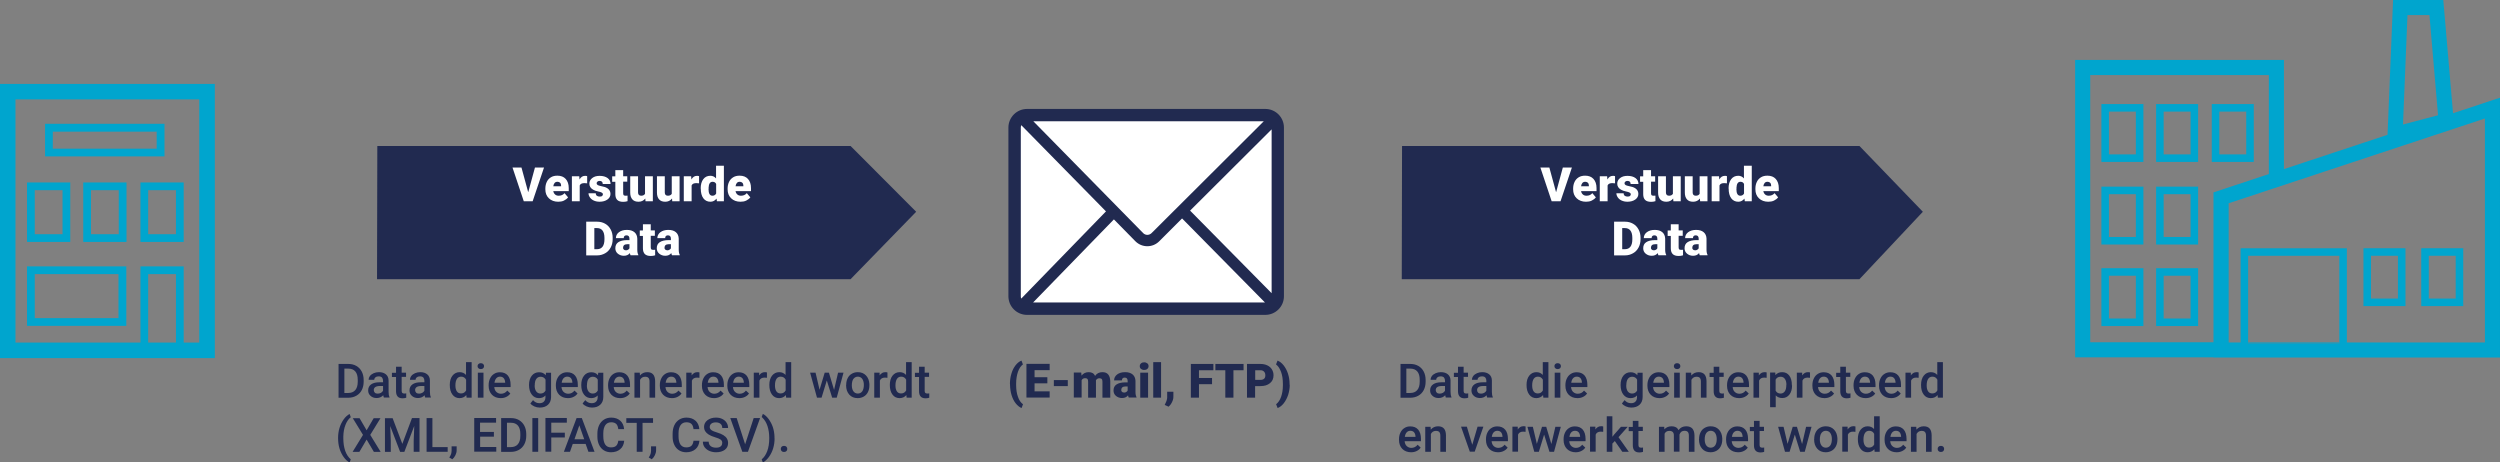 <?xml version="1.0" encoding="UTF-8"?><svg id="Layer_2" xmlns="http://www.w3.org/2000/svg" viewBox="0 0 261.85 48.44"><rect x="0" y="0" width="261.85" height="48.44" fill="#808080" stroke="none"/><defs><style>.cls-1{fill:#00a5ce;}.cls-2{fill:#fff;}.cls-3{fill:#212a50;}</style></defs><g id="Layer_2-2"><path class="cls-1" d="m256.93,11.85l-1.02-11.85h-5.26l-.58,14.12-10.85,3.59V6.28h-21.87v31.15h14.5v.02h30V10.23l-4.92,1.63Zm-4.76-10.27h2.29l.9,10.49-3.67.97.47-11.47Zm-20.32,34.27h-12.92V7.86h18.71v10.37l-5.8,1.92v15.7Zm13.17.12h-9.55v-9.18h9.55v9.18Zm15.25-.1h-14.46v-9.87h-11.13v9.87h-1.25v-14.58l26.84-8.88v23.46Z"/><path class="cls-1" d="m224.5,16.96h-4.4v-6.06h4.4v6.06Zm-3.61-.79h2.82v-4.48h-2.82v4.48Z"/><path class="cls-1" d="m230.23,16.96h-4.4v-6.06h4.4v6.06Zm-3.61-.79h2.82v-4.48h-2.82v4.48Z"/><path class="cls-1" d="m236.06,16.96h-4.4v-6.06h4.4v6.06Zm-3.61-.79h2.82v-4.48h-2.82v4.48Z"/><path class="cls-1" d="m258,32.06h-4.4v-6.06h4.4v6.06Zm-3.61-.79h2.82v-4.48h-2.82v4.48Z"/><path class="cls-1" d="m251.95,32.06h-4.4v-6.06h4.4v6.06Zm-3.61-.79h2.82v-4.48h-2.82v4.48Z"/><path class="cls-1" d="m224.5,25.61h-4.4v-6.06h4.4v6.06Zm-3.61-.79h2.82v-4.48h-2.82v4.48Z"/><path class="cls-1" d="m230.23,25.61h-4.4v-6.06h4.4v6.06Zm-3.61-.79h2.82v-4.48h-2.82v4.48Z"/><path class="cls-1" d="m224.5,34.15h-4.4v-6.06h4.4v6.06Zm-3.61-.79h2.82v-4.48h-2.82v4.48Z"/><path class="cls-1" d="m230.23,34.15h-4.4v-6.06h4.4v6.06Zm-3.61-.79h2.82v-4.48h-2.82v4.48Z"/><path class="cls-1" d="m235.47,35.87v.1h9.55v-.1h-9.55Z"/><path class="cls-1" d="m0,8.79v28.72h22.5V8.79H0Zm18.43,27.09h-2.91v-7.17h2.91v7.17Zm2.44,0h-1.63v-7.98h-4.53v7.98H1.62V10.41h19.25v25.47Z"/><path class="cls-1" d="m17.22,16.38H4.72v-3.41h12.51v3.41Zm-11.69-.81h10.88v-1.78H5.53v1.78Z"/><path class="cls-1" d="m7.36,25.34H2.83v-6.23h4.53v6.23Zm-3.72-.81h2.91v-4.61h-2.91v4.61Z"/><path class="cls-1" d="m13.25,25.34h-4.53v-6.23h4.53v6.23Zm-3.72-.81h2.91v-4.61h-2.91v4.61Z"/><path class="cls-1" d="m19.24,25.34h-4.53v-6.23h4.53v6.23Zm-3.72-.81h2.91v-4.61h-2.91v4.61Z"/><path class="cls-1" d="m2.83,27.9v6.23h10.4v-6.23H2.83Zm9.59,5.42H3.64v-4.61h8.77v4.61Z"/><polygon class="cls-3" points="39.52 15.32 39.52 15.29 89.09 15.29 95.96 22.18 89.09 29.24 39.49 29.24 39.52 15.32"/><polygon class="cls-3" points="146.82 29.24 194.76 29.24 201.4 22.18 194.76 15.29 146.85 15.29 146.85 15.32 146.82 29.24"/><path class="cls-3" d="m105.78,40.22c0-.39.05-.76.16-1.1.1-.34.25-.63.43-.86.19-.24.39-.4.62-.49l.15.4c-.23.17-.4.43-.52.78-.12.35-.19.77-.19,1.24v.11c0,.49.06.91.19,1.26.12.36.3.62.53.78l-.15.4c-.22-.09-.43-.26-.62-.5-.19-.24-.33-.53-.43-.86-.1-.33-.15-.69-.16-1.06v-.11Z"/><path class="cls-3" d="m109.7,40.15h-1.34v.84h1.58v.65h-2.43v-3.53h2.43v.66h-1.58v.74h1.34v.63Z"/><path class="cls-3" d="m111.84,40.44h-1.46v-.63h1.46v.63Z"/><path class="cls-3" d="m113.25,39.03l.03.31c.19-.24.44-.36.75-.36.33,0,.55.13.67.39.18-.26.43-.39.77-.39.53,0,.8.32.82.96v1.71h-.82v-1.65c0-.13-.02-.23-.07-.29-.05-.06-.13-.09-.25-.09-.16,0-.28.07-.36.21v.03s0,1.79,0,1.79h-.82v-1.65c0-.14-.02-.24-.07-.3s-.13-.09-.25-.09c-.16,0-.28.07-.36.21v1.82h-.82v-2.62h.77Z"/><path class="cls-3" d="m118.23,41.65c-.03-.05-.05-.13-.08-.24-.15.19-.36.28-.63.28-.25,0-.46-.08-.63-.22s-.26-.34-.26-.56c0-.29.1-.5.31-.64s.52-.22.92-.22h.25v-.14c0-.24-.1-.36-.31-.36-.19,0-.29.1-.29.29h-.82c0-.25.11-.46.32-.62.22-.16.49-.24.83-.24s.6.08.79.24.29.39.3.67v1.16c0,.24.04.42.11.55v.04h-.82Zm-.51-.53c.1,0,.19-.02.25-.07.07-.04.12-.09.14-.15v-.42h-.24c-.28,0-.43.13-.43.38,0,.07.02.13.08.18.05.05.11.07.19.07Z"/><path class="cls-3" d="m119.38,38.35c0-.12.04-.21.13-.29s.19-.11.33-.11.24.04.33.11.13.17.13.29-.04.21-.13.29-.19.11-.33.11-.24-.04-.33-.11-.13-.17-.13-.29Zm.87,3.3h-.82v-2.62h.82v2.62Z"/><path class="cls-3" d="m121.61,41.65h-.82v-3.72h.82v3.72Z"/><path class="cls-3" d="m122.4,42.6l-.41-.19.08-.17c.11-.21.17-.41.18-.6v-.61h.65v.53c0,.19-.05.38-.15.57-.09.19-.21.35-.36.47Z"/><path class="cls-3" d="m126.95,40.24h-1.37v1.41h-.85v-3.53h2.36v.66h-1.51v.81h1.37v.65Z"/><path class="cls-3" d="m130.25,38.78h-1.06v2.87h-.85v-2.87h-1.04v-.66h2.95v.66Z"/><path class="cls-3" d="m131.46,40.45v1.2h-.85v-3.53h1.41c.27,0,.51.05.72.15.21.1.37.24.48.42.11.18.17.39.17.62,0,.34-.12.62-.37.82-.25.21-.58.31-1.01.31h-.54Zm0-.66h.56c.16,0,.29-.04.38-.12s.13-.2.13-.35c0-.17-.04-.3-.13-.39-.09-.1-.21-.15-.36-.15h-.57v1.02Z"/><path class="cls-3" d="m135.09,40.28c0,.38-.06.74-.17,1.08s-.27.63-.46.88c-.2.25-.41.41-.64.5l-.16-.4c.22-.17.4-.43.52-.77s.19-.75.19-1.2v-.15c0-.49-.06-.91-.19-1.26s-.3-.62-.53-.79l.16-.4c.23.09.44.25.63.49.19.24.35.53.46.87.11.34.17.69.17,1.06v.11Z"/><path class="cls-3" d="m35.46,41.65v-3.53h1.04c.31,0,.59.07.83.21.24.14.43.34.56.59.13.25.2.55.2.88v.18c0,.33-.07.63-.2.88s-.32.45-.57.59c-.25.14-.53.21-.85.21h-1.02Zm.61-3.03v2.54h.4c.32,0,.57-.1.74-.3s.26-.49.26-.87v-.2c0-.38-.08-.68-.25-.88-.17-.2-.41-.3-.72-.3h-.43Z"/><path class="cls-3" d="m40.21,41.65s-.05-.13-.07-.25c-.19.2-.42.29-.69.29s-.48-.08-.64-.23c-.17-.15-.25-.34-.25-.56,0-.28.1-.49.31-.64s.5-.22.89-.22h.36v-.17c0-.13-.04-.24-.11-.33-.08-.08-.19-.12-.35-.12-.13,0-.24.03-.33.1-.09.07-.13.15-.13.26h-.59c0-.14.05-.28.14-.4s.23-.22.39-.29c.16-.07.35-.11.55-.11.31,0,.55.08.73.23.18.15.28.37.28.65v1.18c0,.24.03.42.1.56v.04h-.6Zm-.65-.42c.12,0,.23-.03.33-.08s.18-.13.23-.23v-.49h-.32c-.22,0-.38.04-.49.11-.11.08-.16.18-.16.32,0,.11.04.2.11.27.07.07.18.1.3.1Z"/><path class="cls-3" d="m42.07,38.39v.64h.46v.44h-.46v1.46c0,.1.02.17.06.22.04.04.11.07.21.07.07,0,.14,0,.21-.02v.46c-.13.04-.26.06-.39.06-.45,0-.68-.25-.68-.75v-1.48h-.43v-.44h.43v-.64h.59Z"/><path class="cls-3" d="m44.54,41.65s-.05-.13-.07-.25c-.19.2-.42.29-.69.29s-.48-.08-.64-.23c-.17-.15-.25-.34-.25-.56,0-.28.1-.49.31-.64s.5-.22.89-.22h.36v-.17c0-.13-.04-.24-.11-.33-.08-.08-.19-.12-.35-.12-.13,0-.24.03-.33.1-.09.07-.13.15-.13.26h-.59c0-.14.05-.28.14-.4s.23-.22.39-.29c.16-.07.35-.11.55-.11.31,0,.55.08.73.23.18.15.28.37.28.65v1.18c0,.24.03.42.1.56v.04h-.6Zm-.65-.42c.12,0,.23-.03.33-.08s.18-.13.23-.23v-.49h-.32c-.22,0-.38.04-.49.11-.11.08-.16.18-.16.32,0,.11.04.2.11.27.07.07.18.1.3.1Z"/><path class="cls-3" d="m47.11,40.32c0-.4.09-.73.28-.97.19-.24.44-.37.75-.37.28,0,.5.1.67.29v-1.34h.59v3.72h-.53l-.03-.27c-.18.21-.41.32-.71.32s-.56-.12-.74-.37c-.19-.25-.28-.58-.28-1.01Zm.59.05c0,.27.05.47.15.62s.25.22.44.22c.24,0,.42-.11.53-.32v-1.12c-.11-.21-.28-.32-.52-.32-.19,0-.34.08-.44.23-.1.15-.16.38-.16.68Z"/><path class="cls-3" d="m50.02,38.35c0-.09.03-.17.09-.22.06-.06.14-.09.25-.09s.19.03.25.09.09.13.09.22-.03.16-.09.22c-.06.06-.14.09-.25.09s-.19-.03-.25-.09c-.06-.06-.09-.13-.09-.22Zm.62,3.3h-.59v-2.62h.59v2.62Z"/><path class="cls-3" d="m52.44,41.7c-.37,0-.68-.12-.91-.35-.23-.24-.35-.55-.35-.94v-.07c0-.26.05-.5.15-.7.1-.21.24-.37.42-.48.18-.12.39-.17.61-.17.36,0,.63.11.83.34.19.23.29.55.29.97v.24h-1.71c.02.22.09.39.22.51s.29.19.48.19c.27,0,.49-.11.66-.33l.32.3c-.1.16-.25.28-.42.36-.18.09-.37.13-.59.13Zm-.07-2.25c-.16,0-.29.06-.39.17-.1.11-.16.27-.19.47h1.12v-.04c-.01-.2-.07-.35-.16-.45-.09-.1-.22-.15-.38-.15Z"/><path class="cls-3" d="m55.41,40.32c0-.41.1-.73.29-.97.19-.24.45-.36.76-.36.3,0,.53.1.7.31l.03-.26h.53v2.54c0,.34-.11.62-.32.81-.21.2-.5.3-.87.3-.19,0-.38-.04-.56-.12s-.32-.18-.42-.31l.28-.35c.18.21.4.32.67.32.2,0,.35-.05.46-.16.11-.11.17-.26.17-.47v-.18c-.17.19-.4.28-.68.28-.31,0-.56-.12-.75-.37-.19-.24-.29-.58-.29-1.01Zm.59.05c0,.26.05.47.16.62.11.15.26.23.45.23.24,0,.41-.1.53-.31v-1.15c-.11-.2-.29-.3-.52-.3-.19,0-.34.08-.45.23s-.16.38-.16.68Z"/><path class="cls-3" d="m59.48,41.7c-.37,0-.68-.12-.91-.35-.23-.24-.35-.55-.35-.94v-.07c0-.26.05-.5.15-.7.1-.21.24-.37.42-.48.18-.12.39-.17.61-.17.36,0,.63.11.83.34.19.23.29.55.29.97v.24h-1.71c.02.22.09.39.22.51s.29.19.48.19c.27,0,.49-.11.66-.33l.32.3c-.1.16-.25.28-.42.36-.18.09-.37.13-.59.13Zm-.07-2.25c-.16,0-.29.06-.39.17-.1.11-.16.27-.19.47h1.12v-.04c-.01-.2-.07-.35-.16-.45-.09-.1-.22-.15-.38-.15Z"/><path class="cls-3" d="m60.88,40.32c0-.41.1-.73.29-.97.19-.24.45-.36.76-.36.3,0,.53.1.7.31l.03-.26h.53v2.54c0,.34-.11.62-.32.81-.21.2-.5.3-.87.3-.19,0-.38-.04-.56-.12s-.32-.18-.42-.31l.28-.35c.18.21.4.32.67.32.2,0,.35-.05.46-.16.11-.11.17-.26.17-.47v-.18c-.17.19-.4.28-.68.28-.31,0-.56-.12-.75-.37-.19-.24-.29-.58-.29-1.01Zm.59.05c0,.26.05.47.16.62.11.15.26.23.45.23.24,0,.41-.1.53-.31v-1.15c-.11-.2-.29-.3-.52-.3-.19,0-.34.08-.45.23s-.16.38-.16.68Z"/><path class="cls-3" d="m64.95,41.7c-.37,0-.68-.12-.91-.35-.23-.24-.35-.55-.35-.94v-.07c0-.26.05-.5.15-.7.1-.21.24-.37.42-.48.18-.12.39-.17.61-.17.36,0,.63.11.83.34.19.23.29.55.29.97v.24h-1.71c.02.22.09.39.22.51s.29.19.48.19c.27,0,.49-.11.66-.33l.32.3c-.1.16-.25.28-.42.36-.18.09-.37.13-.59.13Zm-.07-2.25c-.16,0-.29.06-.39.17-.1.11-.16.27-.19.47h1.12v-.04c-.01-.2-.07-.35-.16-.45-.09-.1-.22-.15-.38-.15Z"/><path class="cls-3" d="m67.01,39.03l.02.3c.19-.23.45-.35.76-.35.55,0,.82.31.83.94v1.73h-.59v-1.7c0-.17-.04-.29-.11-.37s-.19-.12-.35-.12c-.24,0-.41.11-.53.32v1.87h-.59v-2.62h.55Z"/><path class="cls-3" d="m70.37,41.7c-.37,0-.68-.12-.91-.35-.23-.24-.35-.55-.35-.94v-.07c0-.26.05-.5.15-.7.1-.21.24-.37.42-.48.18-.12.39-.17.61-.17.36,0,.63.11.83.34.19.23.29.55.29.97v.24h-1.71c.02.22.09.39.22.51s.29.19.48.19c.27,0,.49-.11.66-.33l.32.3c-.1.16-.25.28-.42.36-.18.09-.37.13-.59.13Zm-.07-2.25c-.16,0-.29.06-.39.17-.1.11-.16.27-.19.47h1.12v-.04c-.01-.2-.07-.35-.16-.45-.09-.1-.22-.15-.38-.15Z"/><path class="cls-3" d="m73.25,39.57c-.08-.01-.16-.02-.24-.02-.27,0-.45.1-.54.31v1.79h-.59v-2.62h.56v.29c.16-.23.35-.34.61-.34.08,0,.15.01.21.03v.55Z"/><path class="cls-3" d="m74.78,41.7c-.37,0-.68-.12-.91-.35-.23-.24-.35-.55-.35-.94v-.07c0-.26.05-.5.15-.7.1-.21.24-.37.42-.48.18-.12.39-.17.61-.17.36,0,.63.11.83.34.19.23.29.55.29.97v.24h-1.71c.02.22.09.39.22.51s.29.19.48.19c.27,0,.49-.11.66-.33l.32.3c-.1.16-.25.28-.42.36-.18.09-.37.13-.59.13Zm-.07-2.25c-.16,0-.29.06-.39.17-.1.11-.16.27-.19.47h1.12v-.04c-.01-.2-.07-.35-.16-.45-.09-.1-.22-.15-.38-.15Z"/><path class="cls-3" d="m77.44,41.7c-.37,0-.68-.12-.91-.35-.23-.24-.35-.55-.35-.94v-.07c0-.26.05-.5.15-.7.1-.21.24-.37.42-.48.18-.12.39-.17.61-.17.36,0,.63.11.83.34.19.23.29.55.29.97v.24h-1.71c.02.22.09.39.22.51s.29.19.48.19c.27,0,.49-.11.66-.33l.32.3c-.1.16-.25.28-.42.36-.18.09-.37.13-.59.13Zm-.07-2.25c-.16,0-.29.06-.39.17-.1.11-.16.27-.19.47h1.12v-.04c-.01-.2-.07-.35-.16-.45-.09-.1-.22-.15-.38-.15Z"/><path class="cls-3" d="m80.32,39.57c-.08-.01-.16-.02-.24-.02-.27,0-.45.1-.54.31v1.79h-.59v-2.62h.56v.29c.16-.23.35-.34.61-.34.08,0,.15.01.21.03v.55Z"/><path class="cls-3" d="m80.58,40.32c0-.4.09-.73.28-.97.19-.24.44-.37.75-.37.28,0,.5.1.67.29v-1.34h.59v3.72h-.53l-.03-.27c-.18.21-.41.32-.71.32s-.56-.12-.74-.37c-.19-.25-.28-.58-.28-1.01Zm.59.05c0,.27.05.47.15.62s.25.22.44.22c.24,0,.42-.11.53-.32v-1.12c-.11-.21-.28-.32-.52-.32-.19,0-.34.08-.44.23-.1.15-.16.38-.16.68Z"/><path class="cls-3" d="m87.36,40.84l.42-1.81h.57l-.71,2.62h-.48l-.56-1.8-.55,1.8h-.48l-.72-2.62h.57l.42,1.79.54-1.79h.44l.54,1.81Z"/><path class="cls-3" d="m88.63,40.31c0-.26.05-.49.15-.69.1-.21.24-.36.43-.47.18-.11.4-.17.63-.17.35,0,.64.11.86.34.22.23.34.53.36.91v.14c0,.26-.05.49-.15.69-.1.2-.24.36-.43.47-.19.11-.4.17-.64.17-.37,0-.67-.12-.89-.37-.22-.25-.33-.57-.33-.98v-.03Zm.59.05c0,.27.06.48.17.63.11.15.27.23.46.23s.35-.08.46-.23c.11-.15.17-.38.17-.68,0-.26-.06-.47-.17-.63-.11-.15-.27-.23-.46-.23s-.34.08-.46.23c-.11.15-.17.38-.17.68Z"/><path class="cls-3" d="m92.94,39.57c-.08-.01-.16-.02-.24-.02-.27,0-.45.1-.54.31v1.79h-.59v-2.62h.56v.29c.16-.23.35-.34.61-.34.08,0,.15.01.21.03v.55Z"/><path class="cls-3" d="m93.2,40.32c0-.4.09-.73.28-.97.19-.24.44-.37.75-.37.28,0,.5.1.67.29v-1.34h.59v3.72h-.53l-.03-.27c-.18.21-.41.32-.71.32s-.56-.12-.74-.37c-.19-.25-.28-.58-.28-1.01Zm.59.05c0,.27.05.47.15.62s.25.22.44.22c.24,0,.42-.11.53-.32v-1.12c-.11-.21-.28-.32-.52-.32-.19,0-.34.08-.44.23-.1.15-.16.38-.16.68Z"/><path class="cls-3" d="m96.85,38.39v.64h.46v.44h-.46v1.46c0,.1.02.17.06.22.04.04.11.07.21.07.07,0,.14,0,.21-.02v.46c-.13.04-.26.06-.39.06-.45,0-.68-.25-.68-.75v-1.48h-.43v-.44h.43v-.64h.59Z"/><path class="cls-3" d="m35.41,45.88c0-.37.05-.73.15-1.06.1-.33.25-.63.44-.9.19-.26.4-.45.62-.56l.12.34c-.23.17-.41.44-.55.79s-.22.76-.23,1.22v.21c0,.49.07.93.2,1.31.14.38.33.67.58.88l-.12.33c-.22-.11-.42-.29-.62-.56-.19-.27-.34-.57-.44-.9-.1-.33-.15-.7-.15-1.1Z"/><path class="cls-3" d="m38.4,45.07l.74-1.27h.71l-1.07,1.75,1.09,1.78h-.71l-.76-1.29-.76,1.29h-.71l1.09-1.78-1.07-1.75h.71l.74,1.27Z"/><path class="cls-3" d="m41.12,43.79l1.02,2.7,1.01-2.7h.79v3.53h-.61v-1.16l.06-1.55-1.04,2.72h-.44l-1.04-2.71.06,1.55v1.16h-.61v-3.53h.79Z"/><path class="cls-3" d="m45.29,46.83h1.6v.49h-2.21v-3.53h.61v3.04Z"/><path class="cls-3" d="m47.38,48.11l-.32-.19c.09-.15.16-.27.19-.38s.05-.22.05-.33v-.46h.53v.42c0,.17-.05.34-.13.51s-.19.31-.33.43Z"/><path class="cls-3" d="m51.74,45.74h-1.45v1.08h1.69v.49h-2.31v-3.53h2.29v.49h-1.68v.97h1.45v.48Z"/><path class="cls-3" d="m52.49,47.32v-3.53h1.04c.31,0,.59.07.83.21.24.14.43.34.56.59.13.25.2.55.2.88v.18c0,.33-.07.63-.2.88s-.32.45-.57.59c-.25.14-.53.21-.85.21h-1.02Zm.61-3.03v2.54h.4c.32,0,.57-.1.74-.3s.26-.49.26-.87v-.2c0-.38-.08-.68-.25-.88-.17-.2-.41-.3-.72-.3h-.43Z"/><path class="cls-3" d="m56.37,47.32h-.61v-3.53h.61v3.53Z"/><path class="cls-3" d="m59.16,45.82h-1.42v1.49h-.61v-3.53h2.24v.49h-1.63v1.05h1.42v.49Z"/><path class="cls-3" d="m61.36,46.5h-1.37l-.29.82h-.64l1.33-3.53h.55l1.33,3.53h-.64l-.29-.82Zm-1.19-.49h1.02l-.51-1.46-.51,1.46Z"/><path class="cls-3" d="m65.38,46.17c-.04.38-.17.67-.42.88s-.56.32-.97.32c-.28,0-.53-.07-.74-.2-.21-.13-.38-.32-.5-.57-.12-.25-.18-.53-.18-.85v-.33c0-.33.06-.62.18-.88.12-.25.29-.45.51-.59.22-.14.48-.21.76-.21.39,0,.7.11.94.32s.38.51.41.89h-.61c-.03-.25-.1-.44-.22-.55-.12-.11-.29-.17-.52-.17-.27,0-.47.1-.61.29-.14.2-.22.48-.22.86v.31c0,.38.07.67.2.87.14.2.34.3.6.3.24,0,.42-.05.54-.16.12-.11.2-.29.23-.54h.61Z"/><path class="cls-3" d="m68.4,44.29h-1.1v3.03h-.61v-3.03h-1.09v-.49h2.8v.49Z"/><path class="cls-3" d="m68.27,48.11l-.32-.19c.09-.15.16-.27.19-.38s.05-.22.05-.33v-.46h.53v.42c0,.17-.05.34-.13.51s-.19.31-.33.43Z"/><path class="cls-3" d="m73.26,46.17c-.04.38-.17.67-.42.88s-.56.32-.97.32c-.28,0-.53-.07-.74-.2-.21-.13-.38-.32-.5-.57-.12-.25-.18-.53-.18-.85v-.33c0-.33.06-.62.18-.88.12-.25.29-.45.51-.59.22-.14.48-.21.76-.21.39,0,.7.11.94.32s.38.51.41.89h-.61c-.03-.25-.1-.44-.22-.55-.12-.11-.29-.17-.52-.17-.27,0-.47.1-.61.29-.14.2-.22.48-.22.86v.31c0,.38.07.67.2.87.14.2.34.3.6.3.24,0,.42-.05.54-.16.12-.11.2-.29.23-.54h.61Z"/><path class="cls-3" d="m75.65,46.41c0-.16-.05-.27-.16-.36-.11-.08-.31-.17-.59-.25-.28-.08-.51-.18-.68-.29-.32-.2-.48-.47-.48-.79,0-.28.12-.52.35-.7.23-.18.53-.28.9-.28.25,0,.46.04.66.14.19.09.34.22.45.39.11.17.16.35.16.56h-.61c0-.18-.06-.33-.17-.43-.12-.1-.28-.16-.5-.16-.2,0-.36.04-.47.13-.11.08-.17.21-.17.36,0,.13.06.24.18.32.12.09.32.17.59.25.27.08.49.17.66.28s.29.22.37.36.12.29.12.47c0,.29-.11.53-.34.7-.23.17-.53.26-.92.26-.26,0-.49-.05-.7-.14-.21-.09-.38-.23-.5-.39s-.18-.36-.18-.58h.61c0,.2.07.35.2.46.13.11.32.17.57.17.21,0,.37-.04.48-.13.11-.09.16-.2.16-.34Z"/><path class="cls-3" d="m78.04,46.55l.9-2.76h.67l-1.27,3.53h-.59l-1.26-3.53h.67l.89,2.76Z"/><path class="cls-3" d="m81.13,45.92c0,.36-.05.71-.15,1.04-.1.33-.25.64-.45.91-.2.27-.41.46-.63.57l-.12-.33c.24-.19.43-.47.58-.86.14-.38.21-.82.21-1.32v-.06c0-.45-.06-.86-.18-1.23-.12-.37-.3-.66-.53-.89l-.08-.07.12-.33c.21.1.41.28.6.53.19.26.34.54.45.86.1.32.16.64.17.98v.19Z"/><path class="cls-3" d="m82.12,46.7c.11,0,.19.03.25.09.06.06.09.14.09.23s-.03.17-.09.23-.14.09-.25.09-.19-.03-.25-.09c-.06-.06-.09-.14-.09-.23s.03-.17.09-.23c.06-.06.14-.09.25-.09Z"/><path class="cls-3" d="m146.69,41.65v-3.53h1.04c.31,0,.59.07.83.21.24.14.43.34.56.59.13.25.2.55.2.88v.18c0,.33-.07.63-.2.88s-.32.45-.57.59c-.25.14-.53.21-.85.21h-1.02Zm.61-3.03v2.54h.4c.32,0,.57-.1.74-.3s.26-.49.26-.87v-.2c0-.38-.08-.68-.25-.88-.17-.2-.41-.3-.72-.3h-.43Z"/><path class="cls-3" d="m151.44,41.65s-.05-.13-.07-.25c-.19.2-.42.29-.69.29s-.48-.08-.64-.23c-.17-.15-.25-.34-.25-.56,0-.28.1-.49.31-.64s.5-.22.89-.22h.36v-.17c0-.13-.04-.24-.11-.33-.08-.08-.19-.12-.35-.12-.13,0-.24.03-.33.1-.09.07-.13.15-.13.26h-.59c0-.14.05-.28.14-.4s.23-.22.39-.29c.16-.07.35-.11.55-.11.31,0,.55.08.73.23.18.15.28.37.28.65v1.18c0,.24.03.42.1.56v.04h-.6Zm-.65-.42c.12,0,.23-.03.33-.08s.18-.13.23-.23v-.49h-.32c-.22,0-.38.04-.49.11-.11.08-.16.18-.16.32,0,.11.04.2.11.27.07.07.18.1.3.1Z"/><path class="cls-3" d="m153.3,38.39v.64h.46v.44h-.46v1.46c0,.1.02.17.06.22.04.04.11.07.21.07.07,0,.14,0,.21-.02v.46c-.13.04-.26.06-.39.06-.45,0-.68-.25-.68-.75v-1.48h-.43v-.44h.43v-.64h.59Z"/><path class="cls-3" d="m155.77,41.65s-.05-.13-.07-.25c-.19.2-.42.29-.69.29s-.48-.08-.64-.23c-.17-.15-.25-.34-.25-.56,0-.28.1-.49.31-.64s.5-.22.89-.22h.36v-.17c0-.13-.04-.24-.11-.33-.08-.08-.19-.12-.35-.12-.13,0-.24.03-.33.1-.09.07-.13.15-.13.26h-.59c0-.14.05-.28.14-.4s.23-.22.39-.29c.16-.07.35-.11.55-.11.31,0,.55.08.73.23.18.15.28.37.28.65v1.18c0,.24.03.42.1.56v.04h-.6Zm-.65-.42c.12,0,.23-.03.33-.08s.18-.13.23-.23v-.49h-.32c-.22,0-.38.04-.49.11-.11.08-.16.18-.16.32,0,.11.04.2.11.27.07.07.18.1.3.1Z"/><path class="cls-3" d="m159.89,40.32c0-.4.09-.73.28-.97.19-.24.44-.37.75-.37.28,0,.5.1.67.29v-1.34h.59v3.72h-.53l-.03-.27c-.18.21-.41.32-.71.32s-.56-.12-.74-.37c-.19-.25-.28-.58-.28-1.01Zm.59.05c0,.27.05.47.15.62s.25.22.44.22c.24,0,.42-.11.53-.32v-1.12c-.11-.21-.28-.32-.52-.32-.19,0-.34.08-.44.23-.1.15-.16.38-.16.68Z"/><path class="cls-3" d="m162.81,38.35c0-.09.03-.17.09-.22.06-.06.14-.09.25-.09s.19.03.25.09.09.13.09.22-.03.16-.09.22c-.06.06-.14.09-.25.09s-.19-.03-.25-.09c-.06-.06-.09-.13-.09-.22Zm.62,3.3h-.59v-2.62h.59v2.62Z"/><path class="cls-3" d="m165.22,41.7c-.37,0-.68-.12-.91-.35-.23-.24-.35-.55-.35-.94v-.07c0-.26.05-.5.15-.7.1-.21.24-.37.42-.48.18-.12.39-.17.61-.17.36,0,.63.11.83.34.19.23.29.55.29.97v.24h-1.71c.02.22.09.39.22.51s.29.19.48.19c.27,0,.49-.11.66-.33l.32.3c-.1.16-.25.28-.42.36-.18.09-.37.13-.59.13Zm-.07-2.25c-.16,0-.29.06-.39.17-.1.11-.16.27-.19.47h1.12v-.04c-.01-.2-.07-.35-.16-.45-.09-.1-.22-.15-.38-.15Z"/><path class="cls-3" d="m169.74,40.32c0-.41.1-.73.29-.97.19-.24.45-.36.76-.36.3,0,.53.1.7.31l.03-.26h.53v2.54c0,.34-.11.62-.32.81-.21.2-.5.3-.87.3-.19,0-.38-.04-.56-.12s-.32-.18-.42-.31l.28-.35c.18.21.4.32.67.32.2,0,.35-.05.46-.16.11-.11.17-.26.17-.47v-.18c-.17.19-.4.28-.68.28-.31,0-.56-.12-.75-.37-.19-.24-.29-.58-.29-1.01Zm.59.05c0,.26.05.47.16.62.11.15.26.23.45.23.24,0,.41-.1.53-.31v-1.15c-.11-.2-.29-.3-.52-.3-.19,0-.34.08-.45.23s-.16.38-.16.68Z"/><path class="cls-3" d="m173.81,41.7c-.37,0-.68-.12-.91-.35-.23-.24-.35-.55-.35-.94v-.07c0-.26.05-.5.15-.7.1-.21.24-.37.42-.48.18-.12.39-.17.61-.17.36,0,.63.11.83.34.19.23.29.55.29.97v.24h-1.71c.02.22.09.39.22.51s.29.19.48.19c.27,0,.49-.11.66-.33l.32.3c-.1.16-.25.28-.42.36-.18.09-.37.13-.59.13Zm-.07-2.25c-.16,0-.29.06-.39.17-.1.11-.16.27-.19.47h1.12v-.04c-.01-.2-.07-.35-.16-.45-.09-.1-.22-.15-.38-.15Z"/><path class="cls-3" d="m175.32,38.35c0-.09.03-.17.09-.22.06-.06.14-.09.25-.09s.19.03.25.09.09.13.09.22-.03.16-.09.22c-.06.06-.14.09-.25.09s-.19-.03-.25-.09c-.06-.06-.09-.13-.09-.22Zm.62,3.3h-.59v-2.62h.59v2.62Z"/><path class="cls-3" d="m177.13,39.03l.02.3c.19-.23.45-.35.76-.35.55,0,.82.31.83.94v1.73h-.59v-1.7c0-.17-.04-.29-.11-.37s-.19-.12-.35-.12c-.24,0-.41.11-.53.32v1.87h-.59v-2.62h.55Z"/><path class="cls-3" d="m180.08,38.39v.64h.46v.44h-.46v1.46c0,.1.02.17.06.22.04.04.11.07.21.07.07,0,.14,0,.21-.02v.46c-.13.04-.26.06-.39.06-.45,0-.68-.25-.68-.75v-1.48h-.43v-.44h.43v-.64h.59Z"/><path class="cls-3" d="m182.15,41.7c-.37,0-.68-.12-.91-.35-.23-.24-.35-.55-.35-.94v-.07c0-.26.05-.5.15-.7.1-.21.24-.37.42-.48.18-.12.39-.17.61-.17.36,0,.63.11.83.34.19.23.29.55.29.97v.24h-1.71c.02.22.09.39.22.51s.29.19.48.19c.27,0,.49-.11.66-.33l.32.3c-.1.16-.25.28-.42.36-.18.09-.37.13-.59.13Zm-.07-2.25c-.16,0-.29.06-.39.17-.1.11-.16.27-.19.47h1.12v-.04c-.01-.2-.07-.35-.16-.45-.09-.1-.22-.15-.38-.15Z"/><path class="cls-3" d="m185.03,39.57c-.08-.01-.16-.02-.24-.02-.27,0-.45.1-.54.31v1.79h-.59v-2.62h.56v.29c.16-.23.35-.34.61-.34.08,0,.15.01.21.03v.55Z"/><path class="cls-3" d="m187.7,40.36c0,.41-.09.73-.28.97s-.43.36-.74.36c-.29,0-.52-.09-.69-.28v1.24h-.59v-3.63h.54l.02.27c.17-.21.41-.31.7-.31.32,0,.57.12.75.36.18.24.27.57.27.99v.04Zm-.59-.05c0-.26-.05-.47-.16-.62-.1-.15-.25-.23-.45-.23-.24,0-.41.1-.52.3v1.16c.11.2.28.3.52.3.19,0,.33-.08.44-.23.11-.15.16-.38.16-.69Z"/><path class="cls-3" d="m189.57,39.57c-.08-.01-.16-.02-.24-.02-.27,0-.45.1-.54.31v1.79h-.59v-2.62h.56v.29c.16-.23.35-.34.61-.34.08,0,.15.01.21.03v.55Z"/><path class="cls-3" d="m191.09,41.7c-.37,0-.68-.12-.91-.35-.23-.24-.35-.55-.35-.94v-.07c0-.26.05-.5.15-.7.1-.21.24-.37.42-.48.18-.12.39-.17.61-.17.36,0,.63.11.83.34.19.23.29.55.29.97v.24h-1.71c.02.22.09.39.22.51s.29.19.48.19c.27,0,.49-.11.66-.33l.32.3c-.1.16-.25.28-.42.36-.18.09-.37.13-.59.13Zm-.07-2.25c-.16,0-.29.06-.39.17-.1.11-.16.27-.19.47h1.12v-.04c-.01-.2-.07-.35-.16-.45-.09-.1-.22-.15-.38-.15Z"/><path class="cls-3" d="m193.34,38.39v.64h.46v.44h-.46v1.46c0,.1.02.17.06.22.04.04.11.07.21.07.07,0,.14,0,.21-.02v.46c-.13.04-.26.06-.39.06-.45,0-.68-.25-.68-.75v-1.48h-.43v-.44h.43v-.64h.59Z"/><path class="cls-3" d="m195.4,41.7c-.37,0-.68-.12-.91-.35-.23-.24-.35-.55-.35-.94v-.07c0-.26.05-.5.15-.7.1-.21.24-.37.42-.48.18-.12.39-.17.61-.17.36,0,.63.11.83.34.19.23.29.55.29.97v.24h-1.71c.02.22.09.39.22.51s.29.19.48.19c.27,0,.49-.11.66-.33l.32.3c-.1.16-.25.28-.42.36-.18.09-.37.13-.59.13Zm-.07-2.25c-.16,0-.29.06-.39.17-.1.11-.16.27-.19.47h1.12v-.04c-.01-.2-.07-.35-.16-.45-.09-.1-.22-.15-.38-.15Z"/><path class="cls-3" d="m198.07,41.7c-.37,0-.68-.12-.91-.35-.23-.24-.35-.55-.35-.94v-.07c0-.26.05-.5.15-.7.1-.21.24-.37.42-.48.18-.12.39-.17.61-.17.36,0,.63.11.83.34.19.23.29.55.29.97v.24h-1.71c.02.22.09.39.22.51s.29.19.48.19c.27,0,.49-.11.66-.33l.32.3c-.1.16-.25.28-.42.36-.18.09-.37.13-.59.13Zm-.07-2.25c-.16,0-.29.06-.39.17-.1.11-.16.27-.19.47h1.12v-.04c-.01-.2-.07-.35-.16-.45-.09-.1-.22-.15-.38-.15Z"/><path class="cls-3" d="m200.95,39.57c-.08-.01-.16-.02-.24-.02-.27,0-.45.1-.54.31v1.79h-.59v-2.62h.56v.29c.16-.23.35-.34.61-.34.08,0,.15.01.21.03v.55Z"/><path class="cls-3" d="m201.21,40.32c0-.4.09-.73.28-.97.19-.24.44-.37.75-.37.28,0,.5.1.67.29v-1.34h.59v3.72h-.53l-.03-.27c-.18.21-.41.32-.71.32s-.56-.12-.74-.37c-.19-.25-.28-.58-.28-1.01Zm.59.05c0,.27.05.47.15.62s.25.22.44.22c.24,0,.42-.11.53-.32v-1.12c-.11-.21-.28-.32-.52-.32-.19,0-.34.08-.44.23-.1.15-.16.38-.16.68Z"/><path class="cls-3" d="m147.79,47.37c-.37,0-.68-.12-.91-.35-.23-.24-.35-.55-.35-.94v-.07c0-.26.05-.5.15-.7.1-.21.24-.37.42-.48.18-.12.39-.17.61-.17.36,0,.63.11.83.34.19.23.29.55.29.97v.24h-1.71c.02.22.09.39.22.51s.29.19.48.19c.27,0,.49-.11.66-.33l.32.3c-.1.16-.25.28-.42.36-.18.09-.37.13-.59.13Zm-.07-2.25c-.16,0-.29.06-.39.17-.1.11-.16.27-.19.47h1.12v-.04c-.01-.2-.07-.35-.16-.45-.09-.1-.22-.15-.38-.15Z"/><path class="cls-3" d="m149.84,44.7l.02.3c.19-.23.45-.35.76-.35.55,0,.82.31.83.94v1.73h-.59v-1.7c0-.17-.04-.29-.11-.37s-.19-.12-.35-.12c-.24,0-.41.11-.53.32v1.87h-.59v-2.62h.55Z"/><path class="cls-3" d="m154.21,46.57l.55-1.88h.61l-.91,2.62h-.51l-.92-2.62h.61l.56,1.88Z"/><path class="cls-3" d="m156.9,47.37c-.37,0-.68-.12-.91-.35-.23-.24-.35-.55-.35-.94v-.07c0-.26.05-.5.15-.7.1-.21.24-.37.42-.48.18-.12.39-.17.61-.17.36,0,.63.11.83.34.19.23.29.55.29.97v.24h-1.71c.02.22.09.39.22.51s.29.19.48.19c.27,0,.49-.11.66-.33l.32.3c-.1.16-.25.28-.42.36-.18.09-.37.13-.59.13Zm-.07-2.25c-.16,0-.29.06-.39.17-.1.11-.16.27-.19.47h1.12v-.04c-.01-.2-.07-.35-.16-.45-.09-.1-.22-.15-.38-.15Z"/><path class="cls-3" d="m159.78,45.23c-.08-.01-.16-.02-.24-.02-.27,0-.45.1-.54.31v1.79h-.59v-2.62h.56v.29c.16-.23.35-.34.61-.34.08,0,.15.01.21.03v.55Z"/><path class="cls-3" d="m162.49,46.51l.42-1.81h.57l-.71,2.62h-.48l-.56-1.8-.55,1.8h-.48l-.72-2.62h.57l.42,1.79.54-1.79h.44l.54,1.81Z"/><path class="cls-3" d="m165.03,47.37c-.37,0-.68-.12-.91-.35-.23-.24-.35-.55-.35-.94v-.07c0-.26.05-.5.15-.7.1-.21.24-.37.42-.48.18-.12.39-.17.61-.17.36,0,.63.11.83.34.19.23.29.55.29.97v.24h-1.71c.02.22.09.39.22.51s.29.19.48.19c.27,0,.49-.11.66-.33l.32.3c-.1.16-.25.28-.42.36-.18.09-.37.13-.59.13Zm-.07-2.25c-.16,0-.29.06-.39.17-.1.11-.16.27-.19.47h1.12v-.04c-.01-.2-.07-.35-.16-.45-.09-.1-.22-.15-.38-.15Z"/><path class="cls-3" d="m167.91,45.23c-.08-.01-.16-.02-.24-.02-.27,0-.45.1-.54.31v1.79h-.59v-2.62h.56v.29c.16-.23.35-.34.61-.34.08,0,.15.01.21.03v.55Z"/><path class="cls-3" d="m169.14,46.19l-.26.27v.86h-.59v-3.72h.59v2.15l.18-.23.72-.82h.71l-.97,1.09,1.08,1.53h-.68l-.78-1.12Z"/><path class="cls-3" d="m171.61,44.06v.64h.46v.44h-.46v1.46c0,.1.02.17.06.22.04.04.11.07.21.07.07,0,.14,0,.21-.02v.46c-.13.04-.26.06-.39.06-.45,0-.68-.25-.68-.75v-1.48h-.43v-.44h.43v-.64h.59Z"/><path class="cls-3" d="m174.31,44.7l.02.27c.18-.21.44-.32.76-.32.35,0,.59.13.72.4.19-.27.46-.4.8-.4.29,0,.5.08.65.24.14.16.21.4.22.71v1.72h-.59v-1.71c0-.17-.04-.29-.11-.37-.07-.08-.19-.12-.36-.12-.13,0-.24.04-.33.11-.08.07-.14.17-.18.28v1.8s-.59,0-.59,0v-1.72c0-.31-.17-.46-.47-.46-.24,0-.4.1-.5.29v1.9h-.59v-2.62h.55Z"/><path class="cls-3" d="m177.96,45.98c0-.26.05-.49.15-.69.1-.21.24-.36.43-.47.18-.11.4-.17.63-.17.35,0,.64.11.86.34.22.23.34.53.36.91v.14c0,.26-.05.49-.15.69-.1.2-.24.36-.43.47-.19.11-.4.17-.64.17-.37,0-.67-.12-.89-.37-.22-.25-.33-.57-.33-.98v-.03Zm.59.05c0,.27.06.48.17.63.11.15.27.23.46.23s.35-.08.46-.23c.11-.15.17-.38.17-.68,0-.26-.06-.47-.17-.63-.11-.15-.27-.23-.46-.23s-.34.08-.46.23c-.11.15-.17.38-.17.68Z"/><path class="cls-3" d="m182.05,47.37c-.37,0-.68-.12-.91-.35-.23-.24-.35-.55-.35-.94v-.07c0-.26.05-.5.15-.7.1-.21.24-.37.42-.48.18-.12.39-.17.61-.17.36,0,.63.11.83.34.19.23.29.55.29.97v.24h-1.71c.02.22.09.39.22.51s.29.19.48.19c.27,0,.49-.11.66-.33l.32.3c-.1.16-.25.28-.42.36-.18.09-.37.13-.59.13Zm-.07-2.25c-.16,0-.29.06-.39.17-.1.11-.16.27-.19.47h1.12v-.04c-.01-.2-.07-.35-.16-.45-.09-.1-.22-.15-.38-.15Z"/><path class="cls-3" d="m184.3,44.06v.64h.46v.44h-.46v1.46c0,.1.02.17.06.22.04.04.11.07.21.07.07,0,.14,0,.21-.02v.46c-.13.04-.26.06-.39.06-.45,0-.68-.25-.68-.75v-1.48h-.43v-.44h.43v-.64h.59Z"/><path class="cls-3" d="m188.75,46.51l.42-1.81h.57l-.71,2.62h-.48l-.56-1.8-.55,1.8h-.48l-.72-2.62h.57l.42,1.79.54-1.79h.44l.54,1.81Z"/><path class="cls-3" d="m190.02,45.98c0-.26.05-.49.15-.69.1-.21.24-.36.43-.47.18-.11.4-.17.63-.17.35,0,.64.11.86.34.22.23.34.53.36.91v.14c0,.26-.05.49-.15.69-.1.2-.24.36-.43.47-.19.11-.4.17-.64.17-.37,0-.67-.12-.89-.37-.22-.25-.33-.57-.33-.98v-.03Zm.59.05c0,.27.06.48.17.63.11.15.27.23.46.23s.35-.08.46-.23c.11-.15.17-.38.17-.68,0-.26-.06-.47-.17-.63-.11-.15-.27-.23-.46-.23s-.34.08-.46.23c-.11.15-.17.38-.17.68Z"/><path class="cls-3" d="m194.33,45.23c-.08-.01-.16-.02-.24-.02-.27,0-.45.1-.54.31v1.79h-.59v-2.62h.56v.29c.16-.23.35-.34.61-.34.08,0,.15.01.21.03v.55Z"/><path class="cls-3" d="m194.59,45.99c0-.4.09-.73.28-.97.19-.24.44-.37.75-.37.28,0,.5.1.67.29v-1.34h.59v3.72h-.53l-.03-.27c-.18.21-.41.32-.71.32s-.56-.12-.74-.37c-.19-.25-.28-.58-.28-1.01Zm.59.05c0,.27.05.47.15.62s.25.22.44.22c.24,0,.42-.11.53-.32v-1.12c-.11-.21-.28-.32-.52-.32-.19,0-.34.08-.44.23-.1.15-.16.38-.16.68Z"/><path class="cls-3" d="m198.65,47.37c-.37,0-.68-.12-.91-.35-.23-.24-.35-.55-.35-.94v-.07c0-.26.05-.5.15-.7.1-.21.24-.37.42-.48.18-.12.39-.17.61-.17.36,0,.63.11.83.34.19.23.29.55.29.97v.24h-1.71c.02.22.09.39.22.51s.29.19.48.19c.27,0,.49-.11.66-.33l.32.3c-.1.16-.25.28-.42.36-.18.09-.37.13-.59.13Zm-.07-2.25c-.16,0-.29.06-.39.17-.1.11-.16.27-.19.47h1.12v-.04c-.01-.2-.07-.35-.16-.45-.09-.1-.22-.15-.38-.15Z"/><path class="cls-3" d="m200.71,44.7l.02.3c.19-.23.45-.35.76-.35.55,0,.82.31.83.94v1.73h-.59v-1.7c0-.17-.04-.29-.11-.37s-.19-.12-.35-.12c-.24,0-.41.11-.53.32v1.87h-.59v-2.62h.55Z"/><path class="cls-3" d="m203.29,46.7c.11,0,.19.03.25.09.06.06.09.14.09.23s-.03.17-.09.23-.14.09-.25.09-.19-.03-.25-.09c-.06-.06-.09-.14-.09-.23s.03-.17.09-.23c.06-.06.14-.09.25-.09Z"/><path class="cls-2" d="m133.69,13.73v17.32c0,.05,0,.11,0,.16-.05.44-.31.81-.67,1.01-.18.1-.4.16-.62.16h-24.58c-.09,0-.18,0-.26-.03-.41-.09-.75-.37-.92-.75-.08-.17-.12-.35-.12-.55V13.73c0-.3.1-.58.26-.8.24-.32.61-.53,1.04-.53h24.58c.09,0,.17,0,.26.03.41.08.75.37.92.75.08.17.12.35.12.55Z"/><path class="cls-3" d="m132.53,11.41h-24.96c-1.07,0-1.95.88-1.95,1.95v17.67c0,1.07.87,1.95,1.95,1.95h24.96c1.07,0,1.95-.87,1.95-1.95V13.36c0-1.07-.87-1.95-1.95-1.95Zm.66,2.14v17.16l-8.54-8.65,8.54-8.51Zm-.82-.85l-11.76,11.72c-.25.24-.63.24-.87,0l-11.51-11.72h24.14Zm-25.41,18.56c-.03-.07-.04-.15-.04-.23V13.36c0-.09.02-.17.05-.25l8.87,9.03-8.87,9.13Zm1.24.43l8.47-8.71,2.25,2.29h0c.35.35.8.52,1.25.52s.9-.17,1.25-.52l2.39-2.39,8.68,8.8h-24.3Z"/><path class="cls-2" d="m55.33,20.12l.7-2.57h.95l-1.19,3.53h-.93l-1.18-3.53h.94l.7,2.57Z"/><path class="cls-2" d="m58.47,21.13c-.4,0-.73-.12-.98-.36-.25-.24-.37-.55-.37-.94v-.07c0-.27.05-.5.15-.71.1-.21.24-.36.43-.48s.42-.17.68-.17c.37,0,.66.11.87.34.21.23.32.55.32.96v.32h-1.62c.03.15.09.26.19.35s.23.13.38.13c.26,0,.46-.09.61-.27l.37.44c-.1.14-.25.25-.43.34s-.39.12-.6.12Zm-.09-2.09c-.24,0-.38.16-.43.47h.82v-.06c0-.13-.03-.23-.1-.3s-.17-.11-.3-.11Z"/><path class="cls-2" d="m61.48,19.2l-.27-.02c-.26,0-.42.08-.49.24v1.66h-.82v-2.62h.77l.03.34c.14-.26.33-.38.57-.38.09,0,.16,0,.23.03v.76Z"/><path class="cls-2" d="m63.15,20.35c0-.07-.04-.12-.11-.17s-.21-.09-.41-.13c-.2-.04-.37-.1-.5-.18-.13-.07-.23-.16-.3-.27-.07-.11-.1-.23-.1-.36,0-.24.1-.44.3-.59.2-.16.46-.23.78-.23.35,0,.62.08.83.23.21.16.31.36.31.62h-.82c0-.21-.11-.32-.33-.32-.09,0-.16.02-.22.07-.06.05-.09.11-.09.18s.04.13.11.18c.07.04.18.08.34.11s.29.06.41.1c.39.14.59.38.59.73,0,.24-.11.43-.32.58s-.49.23-.82.23c-.22,0-.42-.04-.6-.12-.18-.08-.31-.19-.41-.33s-.15-.29-.15-.44h.76c0,.12.04.21.12.27.08.06.18.08.3.08.11,0,.2-.02.25-.07s.08-.1.08-.18Z"/><path class="cls-2" d="m65.27,17.81v.65h.43v.57h-.43v1.2c0,.1.02.17.05.21.04.04.11.06.21.06.08,0,.15,0,.2-.01v.58c-.15.05-.3.07-.46.07-.28,0-.49-.07-.62-.2-.13-.13-.2-.33-.2-.6v-1.3h-.33v-.57h.33v-.65h.82Z"/><path class="cls-2" d="m67.58,20.8c-.17.22-.41.33-.7.33s-.5-.08-.65-.25c-.15-.17-.22-.41-.22-.72v-1.7h.82v1.7c0,.22.11.34.33.34.19,0,.32-.07.4-.2v-1.84h.82v2.62h-.77l-.02-.28Z"/><path class="cls-2" d="m70.38,20.8c-.17.22-.41.33-.7.33s-.5-.08-.65-.25c-.15-.17-.22-.41-.22-.72v-1.7h.82v1.7c0,.22.11.34.33.34.19,0,.32-.07.4-.2v-1.84h.82v2.62h-.77l-.02-.28Z"/><path class="cls-2" d="m73.2,19.2l-.27-.02c-.26,0-.42.08-.49.24v1.66h-.82v-2.62h.77l.03.34c.14-.26.33-.38.57-.38.09,0,.16,0,.23.03v.76Z"/><path class="cls-2" d="m73.39,19.75c0-.42.09-.74.27-.98.18-.24.43-.36.75-.36.23,0,.43.09.59.28v-1.33h.82v3.72h-.73l-.04-.28c-.17.22-.38.33-.64.33-.31,0-.56-.12-.74-.36-.18-.24-.27-.58-.27-1.02Zm.82.05c0,.47.14.7.41.7.18,0,.31-.08.39-.23v-1c-.07-.16-.2-.23-.38-.23-.25,0-.39.2-.41.61v.15Z"/><path class="cls-2" d="m77.56,21.13c-.4,0-.73-.12-.98-.36-.25-.24-.37-.55-.37-.94v-.07c0-.27.05-.5.15-.71.1-.21.24-.36.43-.48s.42-.17.68-.17c.37,0,.66.11.87.34.21.23.32.55.32.96v.32h-1.62c.03.15.09.26.19.35s.23.13.38.13c.26,0,.46-.09.61-.27l.37.44c-.1.14-.25.25-.43.34s-.39.12-.6.12Zm-.09-2.09c-.24,0-.38.16-.43.47h.82v-.06c0-.13-.03-.23-.1-.3s-.17-.11-.3-.11Z"/><path class="cls-2" d="m61.4,26.75v-3.53h1.14c.31,0,.59.07.84.21.25.14.44.34.58.6.14.26.21.55.21.87v.16c0,.32-.07.61-.21.87-.14.26-.33.46-.58.6-.25.14-.52.22-.83.22h-1.16Zm.85-2.87v2.22h.3c.24,0,.43-.09.56-.26.13-.17.2-.43.2-.77v-.15c0-.34-.07-.6-.2-.77s-.32-.26-.57-.26h-.29Z"/><path class="cls-2" d="m66.05,26.75c-.03-.05-.05-.13-.08-.24-.15.19-.36.28-.63.28-.25,0-.46-.08-.63-.22s-.26-.34-.26-.56c0-.29.1-.5.31-.64s.52-.22.92-.22h.25v-.14c0-.24-.1-.36-.31-.36-.19,0-.29.1-.29.29h-.82c0-.25.11-.46.32-.62.22-.16.49-.24.83-.24s.6.08.79.24.29.39.3.67v1.16c0,.24.04.42.11.55v.04h-.82Zm-.51-.53c.1,0,.19-.02.25-.07.07-.04.12-.09.14-.15v-.42h-.24c-.28,0-.43.13-.43.38,0,.07.02.13.08.18.05.05.11.07.19.07Z"/><path class="cls-2" d="m68.16,23.48v.65h.43v.57h-.43v1.2c0,.1.02.17.05.21.04.04.11.06.21.06.08,0,.15,0,.2-.01v.58c-.15.05-.3.07-.46.07-.28,0-.49-.07-.62-.2-.13-.13-.2-.33-.2-.6v-1.3h-.33v-.57h.33v-.65h.82Z"/><path class="cls-2" d="m70.39,26.75c-.03-.05-.05-.13-.08-.24-.15.19-.36.28-.63.28-.25,0-.46-.08-.63-.22s-.26-.34-.26-.56c0-.29.1-.5.31-.64s.52-.22.92-.22h.25v-.14c0-.24-.1-.36-.31-.36-.19,0-.29.1-.29.29h-.82c0-.25.11-.46.32-.62.22-.16.49-.24.83-.24s.6.08.79.24.29.39.3.67v1.16c0,.24.04.42.11.55v.04h-.82Zm-.51-.53c.1,0,.19-.02.25-.07.07-.04.12-.09.14-.15v-.42h-.24c-.28,0-.43.13-.43.38,0,.07.02.13.08.18.05.05.11.07.19.07Z"/><path class="cls-2" d="m162.99,20.12l.7-2.57h.95l-1.19,3.53h-.93l-1.18-3.53h.94l.7,2.57Z"/><path class="cls-2" d="m166.12,21.13c-.4,0-.73-.12-.98-.36-.25-.24-.37-.55-.37-.94v-.07c0-.27.05-.5.15-.71.1-.21.24-.36.43-.48s.42-.17.68-.17c.37,0,.66.11.87.34.21.23.32.55.32.96v.32h-1.62c.03.15.09.26.19.35s.23.13.38.13c.26,0,.46-.09.61-.27l.37.44c-.1.14-.25.25-.43.34s-.39.12-.6.12Zm-.09-2.09c-.24,0-.38.16-.43.47h.82v-.06c0-.13-.03-.23-.1-.3s-.17-.11-.3-.11Z"/><path class="cls-2" d="m169.14,19.2l-.27-.02c-.26,0-.42.08-.49.24v1.66h-.82v-2.62h.77l.03.34c.14-.26.33-.38.57-.38.09,0,.16,0,.23.03v.76Z"/><path class="cls-2" d="m170.81,20.35c0-.07-.04-.12-.11-.17s-.21-.09-.41-.13c-.2-.04-.37-.1-.5-.18-.13-.07-.23-.16-.3-.27-.07-.11-.1-.23-.1-.36,0-.24.1-.44.3-.59.2-.16.46-.23.78-.23.35,0,.62.08.83.23.21.16.31.36.31.62h-.82c0-.21-.11-.32-.33-.32-.09,0-.16.02-.22.07-.06.05-.09.11-.09.18s.04.13.11.18c.07.04.18.08.34.11s.29.06.41.1c.39.14.59.38.59.73,0,.24-.11.43-.32.58s-.49.23-.82.23c-.22,0-.42-.04-.6-.12-.18-.08-.31-.19-.41-.33s-.15-.29-.15-.44h.76c0,.12.04.21.12.27.08.06.18.08.3.08.11,0,.2-.02.25-.07s.08-.1.08-.18Z"/><path class="cls-2" d="m172.93,17.81v.65h.43v.57h-.43v1.2c0,.1.02.17.05.21.04.04.11.06.21.06.08,0,.15,0,.2-.01v.58c-.15.05-.3.07-.46.07-.28,0-.49-.07-.62-.2-.13-.13-.2-.33-.2-.6v-1.3h-.33v-.57h.33v-.65h.82Z"/><path class="cls-2" d="m175.24,20.8c-.17.22-.41.33-.7.33s-.5-.08-.65-.25c-.15-.17-.22-.41-.22-.72v-1.7h.82v1.7c0,.22.11.34.33.34.19,0,.32-.07.4-.2v-1.84h.82v2.62h-.77l-.02-.28Z"/><path class="cls-2" d="m178.04,20.8c-.17.22-.41.33-.7.33s-.5-.08-.65-.25c-.15-.17-.22-.41-.22-.72v-1.7h.82v1.7c0,.22.11.34.33.34.19,0,.32-.07.4-.2v-1.84h.82v2.62h-.77l-.02-.28Z"/><path class="cls-2" d="m180.86,19.2l-.27-.02c-.26,0-.42.08-.49.24v1.66h-.82v-2.62h.77l.03.34c.14-.26.33-.38.57-.38.09,0,.16,0,.23.03v.76Z"/><path class="cls-2" d="m181.05,19.75c0-.42.09-.74.27-.98.18-.24.43-.36.75-.36.23,0,.43.09.59.28v-1.33h.82v3.72h-.73l-.04-.28c-.17.22-.38.33-.64.33-.31,0-.56-.12-.74-.36-.18-.24-.27-.58-.27-1.02Zm.82.05c0,.47.14.7.41.7.18,0,.31-.08.39-.23v-1c-.07-.16-.2-.23-.38-.23-.25,0-.39.2-.41.61v.15Z"/><path class="cls-2" d="m185.21,21.13c-.4,0-.73-.12-.98-.36-.25-.24-.37-.55-.37-.94v-.07c0-.27.05-.5.15-.71.1-.21.24-.36.43-.48s.42-.17.68-.17c.37,0,.66.11.87.34.21.23.32.55.32.96v.32h-1.62c.03.15.09.26.19.35s.23.13.38.13c.26,0,.46-.09.61-.27l.37.44c-.1.14-.25.25-.43.34s-.39.12-.6.12Zm-.09-2.09c-.24,0-.38.16-.43.47h.82v-.06c0-.13-.03-.23-.1-.3s-.17-.11-.3-.11Z"/><path class="cls-2" d="m169.06,26.75v-3.53h1.14c.31,0,.59.07.84.21.25.14.44.34.58.6.14.26.21.55.21.87v.16c0,.32-.07.61-.21.87-.14.26-.33.46-.58.6-.25.14-.52.22-.83.22h-1.16Zm.85-2.87v2.22h.3c.24,0,.43-.09.56-.26.13-.17.2-.43.2-.77v-.15c0-.34-.07-.6-.2-.77s-.32-.26-.57-.26h-.29Z"/><path class="cls-2" d="m173.71,26.75c-.03-.05-.05-.13-.08-.24-.15.19-.36.28-.63.28-.25,0-.46-.08-.63-.22s-.26-.34-.26-.56c0-.29.1-.5.31-.64s.52-.22.92-.22h.25v-.14c0-.24-.1-.36-.31-.36-.19,0-.29.1-.29.29h-.82c0-.25.11-.46.32-.62.22-.16.49-.24.83-.24s.6.08.79.24.29.39.3.67v1.16c0,.24.04.42.11.55v.04h-.82Zm-.51-.53c.1,0,.19-.02.25-.07.07-.04.12-.09.14-.15v-.42h-.24c-.28,0-.43.13-.43.38,0,.07.02.13.08.18.05.05.11.07.19.07Z"/><path class="cls-2" d="m175.82,23.48v.65h.43v.57h-.43v1.2c0,.1.02.17.05.21.04.04.11.06.21.06.08,0,.15,0,.2-.01v.58c-.15.05-.3.07-.46.07-.28,0-.49-.07-.62-.2-.13-.13-.2-.33-.2-.6v-1.3h-.33v-.57h.33v-.65h.82Z"/><path class="cls-2" d="m178.04,26.75c-.03-.05-.05-.13-.08-.24-.15.19-.36.28-.63.28-.25,0-.46-.08-.63-.22s-.26-.34-.26-.56c0-.29.1-.5.31-.64s.52-.22.92-.22h.25v-.14c0-.24-.1-.36-.31-.36-.19,0-.29.1-.29.29h-.82c0-.25.11-.46.32-.62.22-.16.49-.24.83-.24s.6.08.79.24.29.39.3.67v1.16c0,.24.04.42.11.55v.04h-.82Zm-.51-.53c.1,0,.19-.02.25-.07.07-.04.12-.09.14-.15v-.42h-.24c-.28,0-.43.13-.43.38,0,.07.02.13.08.18.05.05.11.07.19.07Z"/></g></svg>